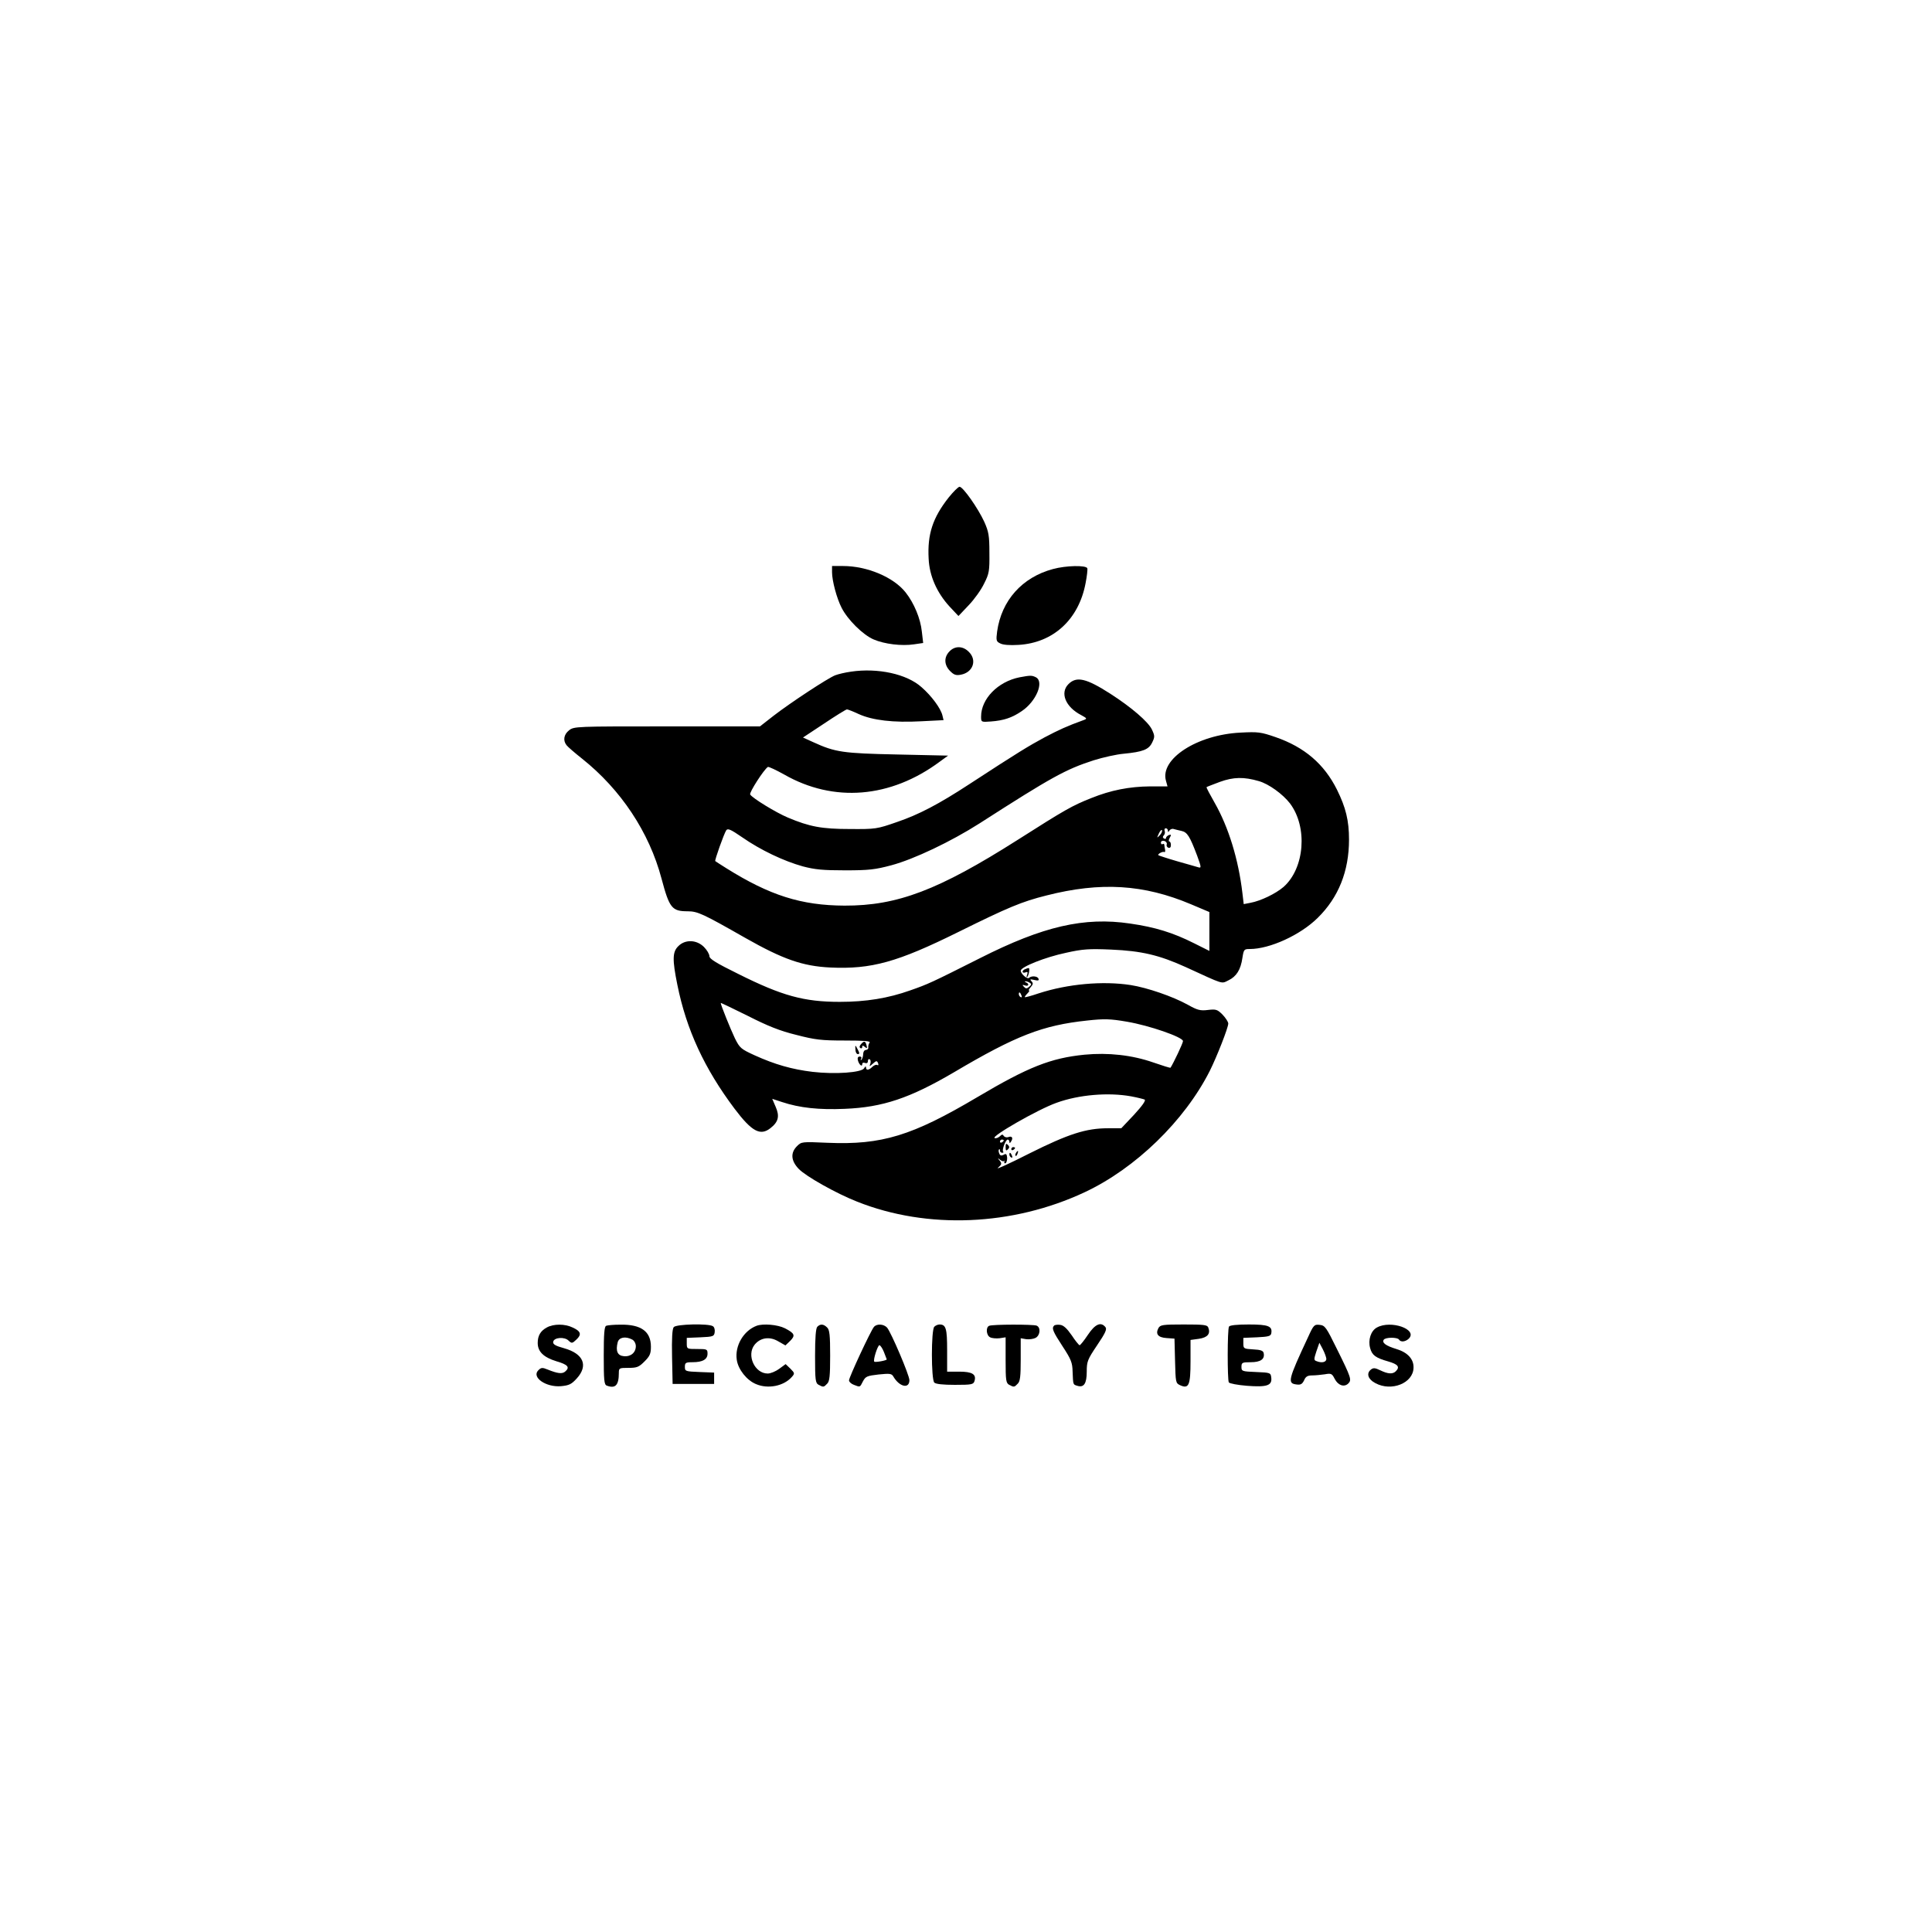 <?xml version="1.0" standalone="no"?>
<!DOCTYPE svg PUBLIC "-//W3C//DTD SVG 20010904//EN"
 "http://www.w3.org/TR/2001/REC-SVG-20010904/DTD/svg10.dtd">
<svg version="1.0" xmlns="http://www.w3.org/2000/svg"
 width="1024pt" height="1024pt" viewBox="0 0 1024 1024"
 preserveAspectRatio="xMidYMid meet">

<g transform="translate(0,1024) scale(0.1,-0.1)"
fill="#000000" stroke="none">
<path d="M5028 7603 c-85 -108 -113 -195 -106 -324 4 -92 44 -181 111 -254
l47 -50 54 57 c30 31 67 83 82 115 27 53 29 67 28 163 0 92 -4 112 -27 164
-33 72 -113 186 -131 186 -7 0 -33 -26 -58 -57z"/>
<path d="M4410 7207 c0 -45 25 -139 51 -189 32 -63 113 -143 169 -167 58 -25
149 -36 215 -26 l48 7 -7 60 c-7 69 -41 151 -86 208 -64 81 -204 140 -332 140
l-58 0 0 -33z"/>
<path d="M5581 7224 c-164 -44 -273 -167 -296 -331 -6 -47 -5 -53 16 -63 14
-8 50 -11 98 -8 184 11 319 135 355 328 7 36 11 71 9 78 -6 17 -113 15 -182
-4z"/>
<path d="M5032 6787 c-30 -31 -28 -72 4 -104 20 -20 31 -24 57 -19 64 12 87
77 42 121 -31 32 -74 33 -103 2z"/>
<path d="M4510 6680 c-30 -4 -67 -13 -83 -19 -39 -15 -238 -146 -326 -214
l-73 -57 -493 0 c-483 0 -493 0 -519 -21 -28 -22 -33 -54 -13 -79 7 -9 44 -41
82 -71 206 -164 356 -390 421 -635 42 -157 55 -174 139 -174 53 0 82 -14 305
-141 199 -113 304 -150 451 -157 218 -10 355 28 680 189 263 130 334 160 466
193 287 73 515 59 766 -47 l97 -41 0 -103 0 -103 -80 40 c-113 57 -208 86
-340 105 -243 36 -461 -14 -795 -183 -262 -132 -276 -138 -370 -171 -118 -42
-235 -61 -374 -61 -190 0 -306 32 -538 148 -118 58 -153 80 -153 94 0 11 -13
33 -29 49 -39 39 -100 41 -136 4 -31 -30 -32 -71 -5 -204 48 -239 144 -445
303 -657 92 -122 137 -146 191 -103 42 33 49 63 27 113 l-18 42 52 -17 c93
-31 197 -42 332 -36 202 8 346 57 578 193 331 196 472 250 707 275 91 10 123
9 210 -6 119 -20 298 -82 298 -103 0 -11 -50 -116 -66 -141 -2 -2 -43 11 -92
28 -112 39 -238 53 -364 41 -179 -18 -298 -65 -568 -225 -346 -205 -506 -254
-793 -242 -137 6 -139 6 -163 -18 -35 -35 -32 -77 9 -120 37 -39 198 -130 310
-174 372 -148 824 -129 1206 50 269 126 529 378 663 643 37 74 98 229 98 251
0 9 -14 30 -30 47 -28 28 -35 30 -78 25 -40 -5 -56 -1 -107 28 -80 44 -214 90
-302 104 -148 23 -334 6 -488 -44 -38 -13 -71 -22 -73 -20 -2 1 4 10 13 19 9
9 13 16 9 16 -4 0 0 8 9 18 13 15 14 21 4 31 -10 11 -7 12 15 7 21 -5 26 -3
22 7 -5 14 -38 16 -50 4 -9 -9 -44 22 -44 38 0 20 130 72 240 95 89 20 123 22
239 17 162 -7 255 -29 396 -93 205 -94 187 -89 226 -70 42 20 65 56 74 119 7
45 9 47 39 47 106 0 268 74 360 165 110 108 166 247 166 415 0 101 -17 170
-64 265 -68 136 -172 225 -325 278 -78 27 -93 29 -186 24 -230 -11 -429 -140
-395 -256 l8 -29 -92 0 c-110 -1 -208 -20 -312 -62 -101 -40 -138 -61 -391
-222 -419 -266 -637 -349 -917 -348 -229 1 -396 54 -626 198 -30 19 -57 36
-59 38 -4 4 45 142 58 163 8 12 24 5 85 -37 96 -67 220 -126 321 -154 65 -17
106 -21 225 -21 125 0 159 4 245 27 119 32 315 125 467 222 383 246 456 286
604 334 51 16 123 32 160 35 102 10 133 22 151 60 14 29 14 35 -2 69 -20 41
-108 117 -220 189 -128 82 -179 94 -222 51 -46 -46 -16 -121 67 -164 31 -17
33 -19 15 -26 -91 -33 -132 -52 -210 -93 -83 -45 -135 -76 -397 -247 -162
-106 -269 -162 -384 -201 -106 -37 -113 -38 -249 -37 -149 0 -214 12 -330 61
-62 26 -188 103 -199 122 -6 10 73 133 94 146 4 2 43 -16 86 -40 262 -150 564
-126 825 68 l44 32 -270 6 c-288 6 -328 12 -444 65 l-55 25 112 74 c61 41 116
75 121 75 5 0 33 -11 63 -25 73 -33 183 -46 330 -38 l119 6 -6 25 c-9 38 -59
105 -111 150 -78 70 -232 103 -374 82z m2162 -580 c53 -15 127 -69 165 -118
95 -126 78 -344 -34 -443 -42 -36 -121 -74 -175 -84 l-36 -7 -7 59 c-21 178
-73 348 -147 478 -25 44 -45 81 -43 83 2 2 34 14 71 28 72 26 127 27 206 4z
m-526 -288 c-15 -15 -15 -15 -4 10 7 15 15 23 17 17 2 -6 -4 -18 -13 -27z m44
26 c0 -10 2 -10 8 0 5 7 15 11 23 8 8 -2 26 -7 41 -10 31 -7 44 -28 83 -131
22 -60 23 -67 7 -62 -9 3 -60 17 -112 32 -52 15 -97 30 -100 32 -7 6 23 22 31
17 4 -2 6 4 4 13 -2 10 -4 22 -4 26 -1 5 -5 6 -9 3 -5 -3 -9 1 -9 8 0 8 8 11
18 9 10 -3 15 -11 13 -18 -3 -7 1 -15 8 -18 9 -3 14 2 14 14 0 11 -4 19 -8 19
-5 0 -4 9 2 20 9 16 8 18 -5 14 -8 -4 -15 -10 -15 -16 0 -5 -5 -6 -11 -2 -7 4
-7 10 -1 16 6 6 8 17 5 24 -3 8 0 14 6 14 6 0 11 -6 11 -12z m-732 -807 c10
-6 10 -10 -3 -21 -13 -11 -18 -11 -28 0 -10 10 -9 12 6 7 19 -7 24 9 5 16 -7
3 -8 6 -3 6 6 0 16 -3 23 -8z m-44 -67 c3 -8 2 -12 -4 -9 -6 3 -10 10 -10 16
0 14 7 11 14 -7z m-1194 -209 c100 -26 133 -30 257 -30 105 0 139 -3 132 -11
-5 -7 -8 -18 -7 -25 2 -7 -4 -13 -12 -14 -9 0 -15 -10 -15 -22 0 -12 -5 -26
-9 -30 -5 -4 -6 -2 -2 5 4 7 1 12 -7 12 -10 0 -13 -7 -10 -20 6 -23 23 -37 23
-20 0 7 7 10 15 6 9 -3 15 0 15 10 0 8 4 13 10 9 5 -3 6 -13 3 -23 -6 -16 -5
-16 14 1 18 16 21 16 27 2 3 -9 2 -13 -4 -10 -6 4 -17 -1 -26 -9 -19 -19 -34
-21 -34 -3 0 7 -5 5 -10 -5 -14 -23 -154 -33 -273 -19 -109 13 -200 39 -308
88 -72 33 -78 38 -104 90 -23 48 -75 177 -75 187 0 2 64 -29 143 -68 106 -54
171 -80 257 -101z m1776 -326 c32 -6 64 -14 71 -17 7 -5 -13 -33 -56 -80 l-68
-72 -70 0 c-117 0 -210 -30 -418 -134 -104 -53 -179 -87 -166 -76 20 18 22 22
10 38 -13 15 -12 16 3 4 9 -7 18 -9 20 -5 3 4 3 2 1 -5 -1 -7 2 -10 7 -7 5 3
9 17 8 30 -2 19 -6 22 -19 14 -12 -6 -19 -4 -23 8 -4 9 -4 18 -1 21 3 3 5 0 5
-6 0 -7 5 -12 12 -12 6 0 9 3 5 6 -8 8 13 64 24 64 5 0 9 -6 9 -12 0 -9 3 -8
9 2 13 19 4 31 -15 23 -9 -3 -19 0 -24 6 -5 10 -10 9 -21 -2 -8 -7 -20 -12
-27 -9 -23 7 229 152 328 187 118 43 275 56 396 34z m-676 -233 c0 -3 -4 -8
-10 -11 -5 -3 -10 -1 -10 4 0 6 5 11 10 11 6 0 10 -2 10 -4z"/>
<path d="M4563 4705 c-8 -9 -9 -16 -3 -20 6 -3 10 -1 10 6 0 9 3 9 14 0 12
-10 13 -8 9 8 -6 24 -13 26 -30 6z"/>
<path d="M4534 4677 c0 -13 6 -24 13 -24 9 0 9 6 1 21 -15 30 -16 30 -14 3z"/>
<path d="M5330 4160 c0 -19 3 -21 12 -12 9 9 9 15 0 24 -9 9 -12 7 -12 -12z"/>
<path d="M5360 4149 c0 -5 5 -7 10 -4 6 3 10 8 10 11 0 2 -4 4 -10 4 -5 0 -10
-5 -10 -11z"/>
<path d="M5385 4129 c-4 -6 -5 -12 -2 -15 2 -3 7 2 10 11 7 17 1 20 -8 4z"/>
<path d="M5350 4121 c0 -6 4 -13 10 -16 6 -3 7 1 4 9 -7 18 -14 21 -14 7z"/>
<path d="M5403 6650 c-114 -23 -203 -114 -203 -208 0 -29 0 -30 52 -26 68 5
113 20 165 56 75 51 118 154 74 178 -22 11 -29 11 -88 0z"/>
<path d="M5433 5103 c-7 -2 -13 -9 -13 -14 0 -4 7 -6 15 -3 11 5 14 2 9 -12
-4 -11 -4 -16 0 -13 9 9 16 49 8 48 -4 0 -13 -3 -19 -6z"/>
<path d="M2898 3204 c-33 -18 -48 -43 -48 -82 0 -46 31 -76 99 -97 62 -18 73
-32 46 -55 -16 -13 -40 -10 -92 11 -29 12 -35 11 -50 -4 -37 -37 41 -91 121
-84 42 4 55 10 83 41 62 68 36 131 -67 160 -47 13 -60 21 -58 34 4 24 61 28
82 6 16 -15 19 -15 41 6 29 27 24 44 -20 64 -41 20 -101 20 -137 0z"/>
<path d="M3213 3213 c-10 -3 -13 -45 -13 -158 0 -130 2 -154 16 -159 45 -17
64 1 64 67 0 26 2 27 51 27 45 0 55 4 85 34 28 28 34 41 34 78 0 81 -52 119
-162 117 -35 0 -69 -3 -75 -6z m138 -73 c11 -6 19 -21 19 -35 0 -34 -27 -57
-64 -53 -33 3 -44 27 -32 74 7 26 41 33 77 14z"/>
<path d="M3571 3206 c-8 -9 -11 -60 -9 -157 l3 -144 110 0 110 0 0 30 0 30
-77 3 c-75 3 -78 4 -78 27 0 22 4 25 41 25 53 0 79 15 79 45 0 24 -3 25 -55
25 -54 0 -55 0 -55 30 l0 29 73 3 c67 3 72 5 75 27 2 13 -2 28 -10 32 -23 15
-194 11 -207 -5z"/>
<path d="M4010 3213 c-69 -26 -116 -106 -105 -180 7 -51 53 -109 102 -129 63
-27 146 -11 189 37 17 19 17 21 -7 45 l-25 24 -34 -25 c-19 -14 -46 -25 -61
-25 -69 0 -113 97 -70 152 31 39 81 46 127 18 l37 -21 25 24 c29 29 24 40 -28
67 -38 19 -115 26 -150 13z"/>
<path d="M4332 3208 c-8 -8 -12 -57 -12 -155 0 -130 2 -143 19 -153 25 -13 27
-13 45 6 13 12 16 41 16 149 0 108 -3 137 -16 149 -19 19 -36 20 -52 4z"/>
<path d="M4632 3207 c-17 -20 -132 -267 -132 -283 0 -8 12 -19 26 -24 34 -13
31 -14 48 19 14 26 22 29 83 36 59 6 69 5 78 -11 32 -55 85 -67 85 -19 0 26
-96 251 -118 278 -18 20 -55 22 -70 4z m53 -133 c8 -20 15 -38 15 -39 0 -6
-61 -17 -66 -12 -8 7 18 87 27 87 5 0 16 -16 24 -36z"/>
<path d="M4952 3208 c-17 -17 -17 -279 0 -296 8 -8 47 -12 109 -12 90 0 98 2
104 20 11 36 -12 50 -81 50 l-64 0 0 113 c0 115 -6 137 -40 137 -9 0 -21 -5
-28 -12z"/>
<path d="M5243 3213 c-19 -7 -16 -51 5 -61 9 -5 32 -7 50 -5 l32 5 0 -121 c0
-109 2 -121 19 -131 25 -13 27 -13 45 6 13 12 16 39 16 128 l0 113 29 -5 c16
-2 38 1 50 7 25 14 28 56 5 65 -19 7 -233 7 -251 -1z"/>
<path d="M5587 3214 c-14 -14 -6 -32 45 -110 45 -69 52 -86 53 -134 3 -71 2
-68 25 -75 35 -11 50 12 50 75 0 54 4 64 55 140 44 65 53 85 44 96 -24 30 -55
16 -93 -41 -20 -30 -40 -55 -44 -55 -4 1 -23 24 -42 53 -25 36 -43 53 -61 55
-13 2 -28 0 -32 -4z"/>
<path d="M6140 3201 c-17 -32 -2 -50 43 -53 l42 -3 3 -118 c3 -114 3 -118 27
-129 46 -21 55 0 55 127 l0 113 44 6 c47 7 63 27 50 60 -5 14 -24 16 -130 16
-112 0 -124 -2 -134 -19z"/>
<path d="M6514 3209 c-9 -15 -9 -282 -1 -296 4 -6 47 -14 96 -18 105 -8 134 1
129 43 -3 26 -5 27 -80 30 -75 3 -78 4 -78 27 0 23 4 25 49 25 52 0 75 16 69
47 -2 14 -15 19 -56 21 -50 3 -52 4 -52 32 l0 29 72 3 c61 3 73 6 76 21 7 38
-15 47 -119 47 -63 0 -100 -4 -105 -11z"/>
<path d="M6933 3153 c-107 -229 -110 -245 -61 -251 22 -3 30 2 40 22 8 20 19
26 42 26 17 0 47 3 68 6 33 6 38 4 52 -24 18 -35 50 -46 72 -25 19 19 16 30
-60 183 -57 116 -63 125 -92 128 -28 3 -32 -1 -61 -65z m97 -115 c0 -18 -24
-24 -53 -12 -14 5 -13 11 0 51 l16 46 18 -34 c10 -19 18 -42 19 -51z"/>
<path d="M7298 3204 c-32 -17 -48 -66 -36 -109 10 -38 29 -52 96 -71 52 -15
63 -29 40 -52 -16 -16 -41 -15 -82 5 -29 14 -38 14 -51 3 -24 -20 -14 -51 25
-71 85 -46 200 0 202 81 2 46 -31 82 -91 100 -56 17 -77 33 -67 49 9 14 73 14
81 1 9 -15 34 -12 52 5 49 49 -95 100 -169 59z"/>
</g>
</svg>
